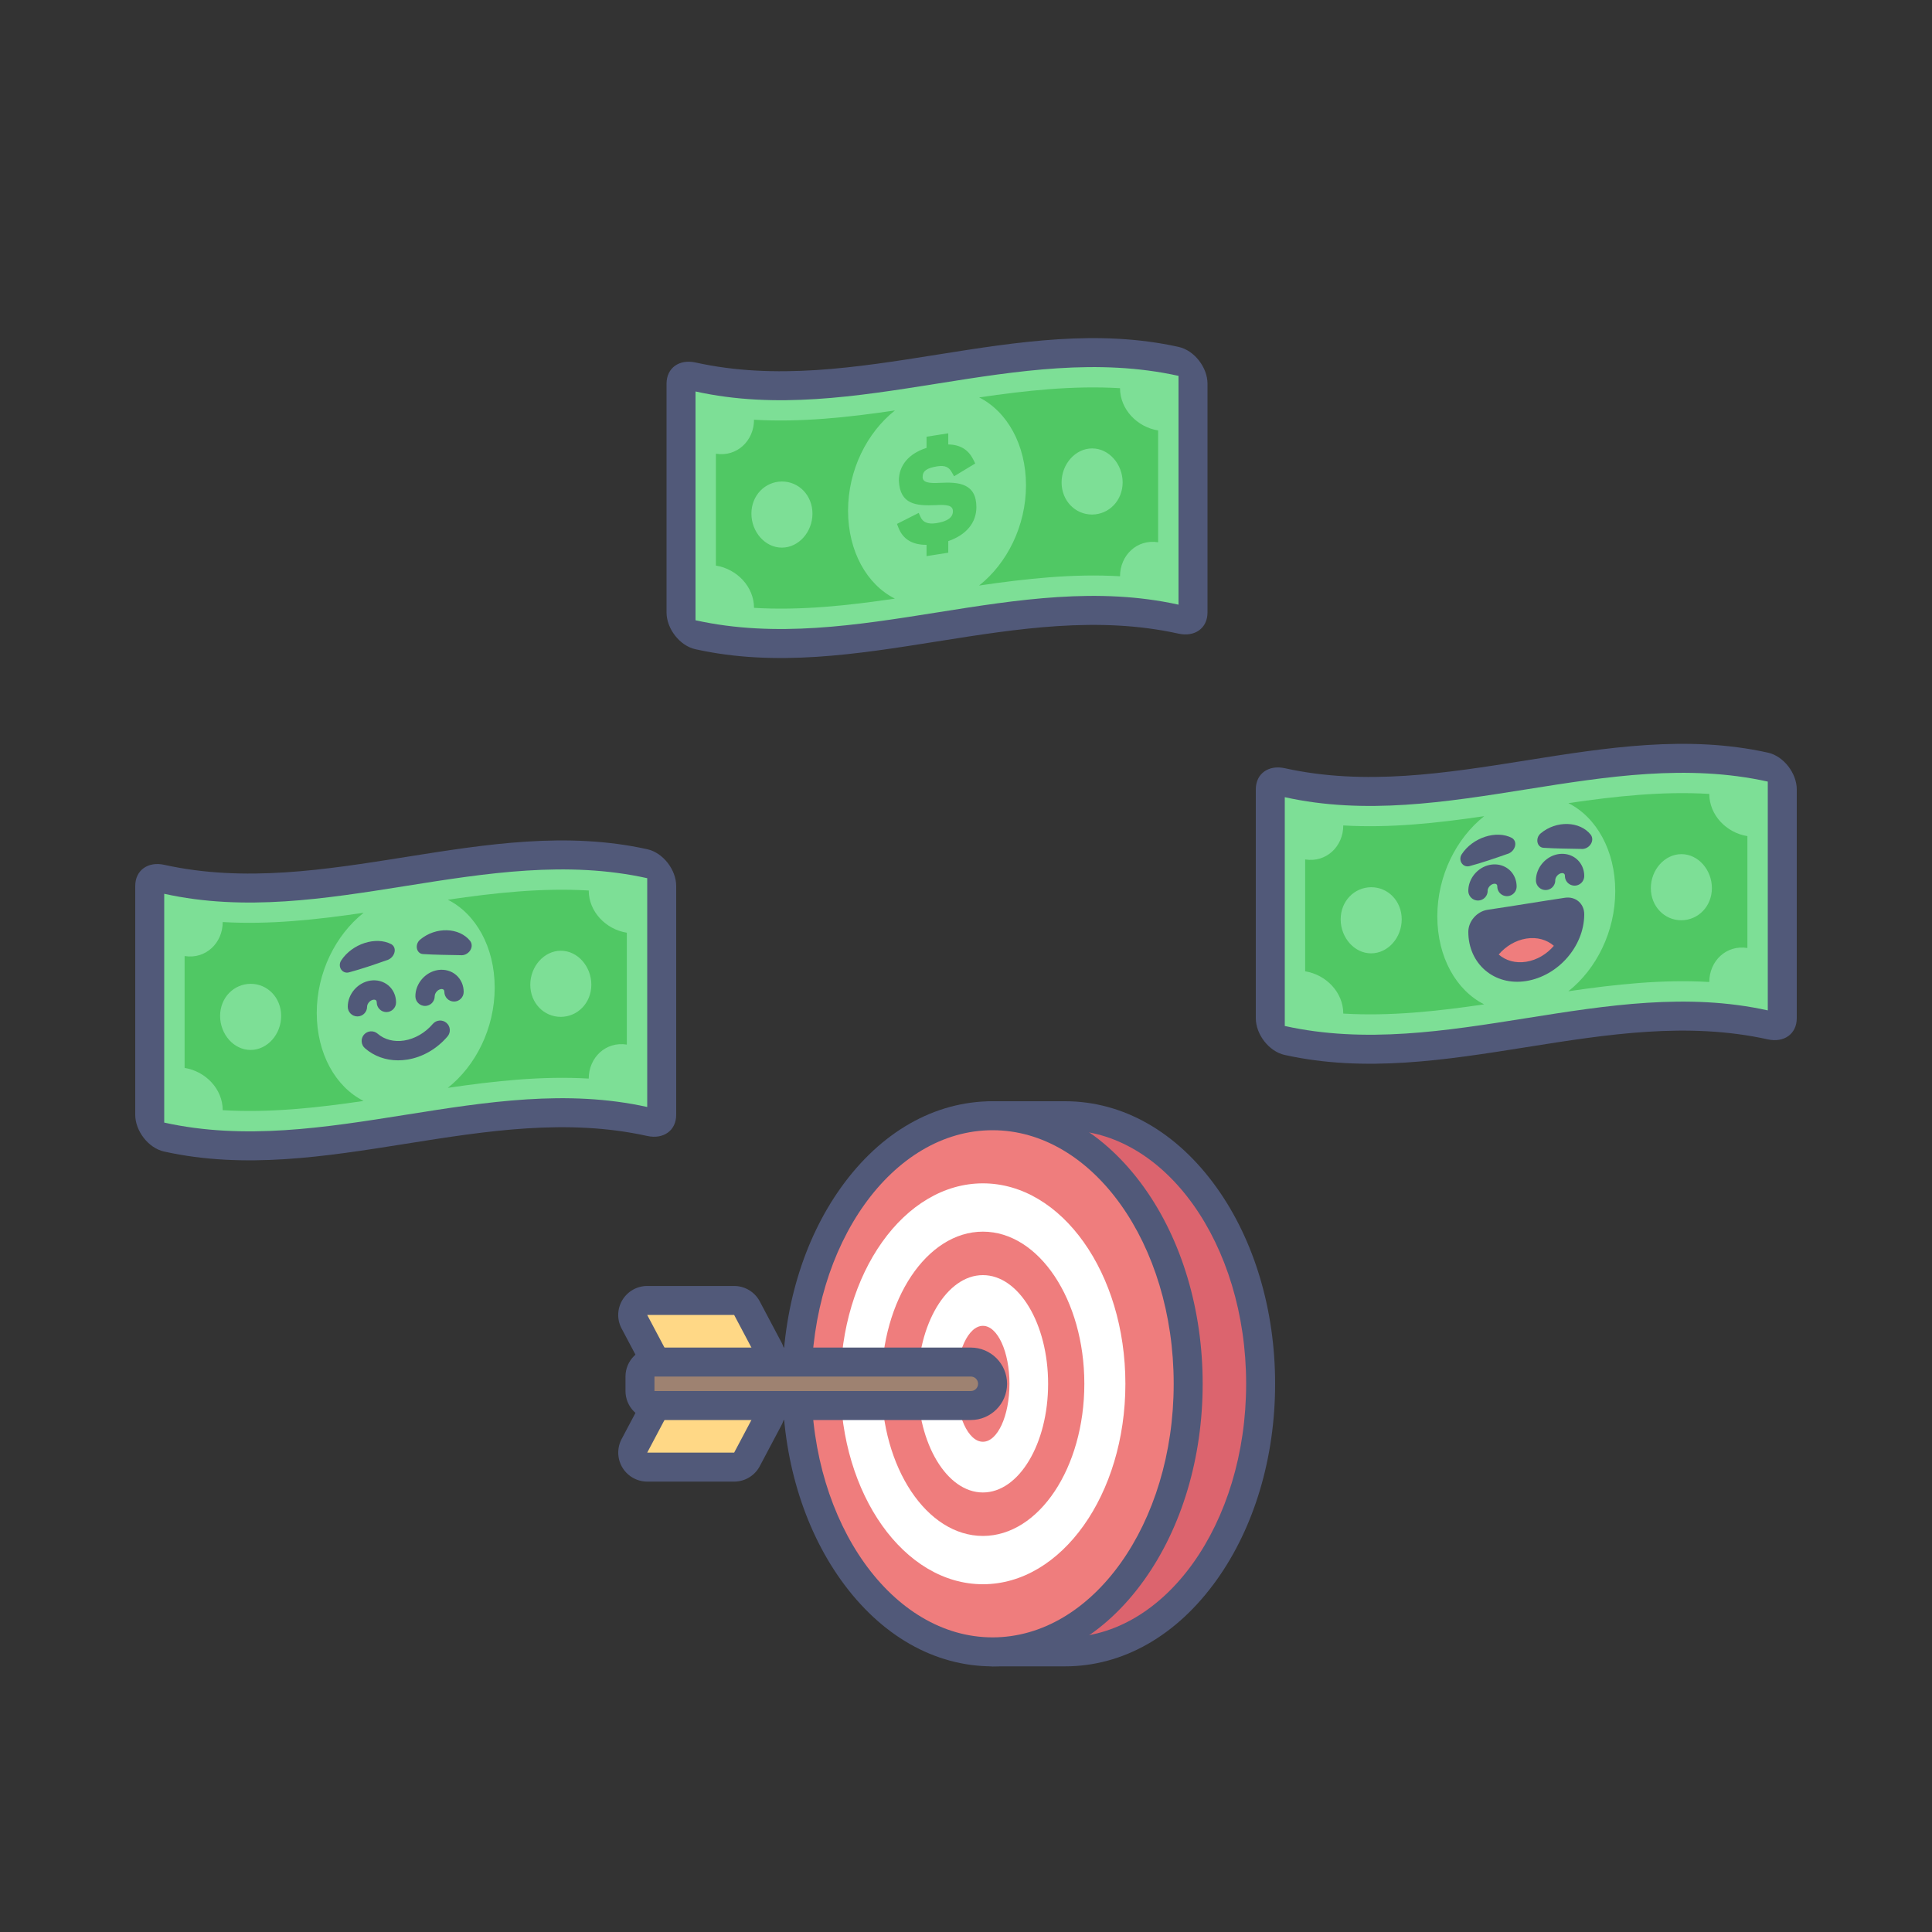 <?xml version="1.0" encoding="UTF-8"?>
<svg xmlns="http://www.w3.org/2000/svg" version="1.1" id="artwork" x="0" y="0" viewBox="0 0 400 400" style="enable-background:new 0 0 400 400" xml:space="preserve">
  <rect x="0" y="0" width="400" height="400" fill="#333333" stroke="none"/>
  <style>.st1{fill:#515979}.st2{fill:#ef7d7d}.st3{fill:#fff}.st4{fill:#ffd886}.st6{fill:#7ddf96}.st7{fill:#50c864}</style>
  <path d="M205.5 342c-1.66 0-3-1.34-3-3V234c0-1.66 1.34-3 3-3h15c22.33 0 40.5 24.9 40.5 55.5S242.83 342 220.5 342h-15z" style="fill:#dc646e"></path>
  <path class="st1" d="M220.5 234c20.71 0 37.5 23.51 37.5 52.5S241.21 339 220.5 339h-15V234h15m0-6h-15c-3.31 0-6 2.69-6 6v105c0 3.31 2.69 6 6 6h15c12.01 0 23.16-6.35 31.4-17.89 7.8-10.92 12.1-25.35 12.1-40.61s-4.3-29.69-12.1-40.61c-8.24-11.54-19.39-17.89-31.4-17.89z"></path>
  <ellipse class="st2" cx="205.5" cy="286.5" rx="40.5" ry="55.5"></ellipse>
  <path class="st1" d="M205.5 234c20.71 0 37.5 23.51 37.5 52.5S226.21 339 205.5 339 168 315.49 168 286.5s16.79-52.5 37.5-52.5m0-6c-12.01 0-23.16 6.35-31.4 17.89-7.8 10.92-12.1 25.35-12.1 40.61s4.3 29.69 12.1 40.61c8.24 11.54 19.39 17.89 31.4 17.89s23.16-6.35 31.4-17.89c7.8-10.92 12.1-25.35 12.1-40.61s-4.3-29.69-12.1-40.61c-8.24-11.54-19.39-17.89-31.4-17.89z"></path>
  <ellipse class="st3" cx="203.5" cy="286.5" rx="29.5" ry="41.5"></ellipse>
  <ellipse class="st2" cx="203.5" cy="286.5" rx="21" ry="31.5"></ellipse>
  <ellipse class="st3" cx="203.5" cy="286.5" rx="13.5" ry="22.5"></ellipse>
  <ellipse class="st2" cx="203.5" cy="286.5" rx="5.5" ry="12"></ellipse>
  <path class="st4" d="M138.5 283.75c-1.11 0-2.13-.61-2.65-1.6l-4.5-8.5a3.01 3.01 0 0 1 .08-2.95 3 3 0 0 1 2.57-1.45h18c1.11 0 2.13.61 2.65 1.6l4.5 8.5c.49.93.46 2.05-.08 2.95a3 3 0 0 1-2.57 1.45h-18z"></path>
  <path class="st1" d="m152 272.25 4.5 8.5h-18l-4.5-8.5h18m0-6h-18a6 6 0 0 0-5.14 2.91 5.97 5.97 0 0 0-.16 5.9l4.5 8.5a6.004 6.004 0 0 0 5.3 3.19h18a6 6 0 0 0 5.14-2.91 5.97 5.97 0 0 0 .16-5.9l-4.5-8.5a6.004 6.004 0 0 0-5.3-3.19z"></path>
  <path class="st4" d="M134 303.75a3 3 0 0 1-2.57-1.45 3.01 3.01 0 0 1-.08-2.95l4.5-8.5c.52-.98 1.54-1.6 2.65-1.6h18a3 3 0 0 1 2.57 1.45c.54.9.57 2.02.08 2.95l-4.5 8.5c-.52.98-1.54 1.6-2.65 1.6h-18z"></path>
  <path class="st1" d="m156.5 292.25-4.5 8.5h-18l4.5-8.5h18m0-6h-18c-2.22 0-4.26 1.23-5.3 3.19l-4.5 8.5a6.02 6.02 0 0 0 .16 5.9 6.021 6.021 0 0 0 5.14 2.91h18c2.22 0 4.26-1.23 5.3-3.19l4.5-8.5a6 6 0 0 0-5.3-8.81zm0 12z"></path>
  <path d="M135.5 291c-1.66 0-3-1.34-3-3v-3c0-1.66 1.34-3 3-3H201c2.48 0 4.5 2.02 4.5 4.5s-2.02 4.5-4.5 4.5h-65.5z" style="fill:#9e8271"></path>
  <path class="st1" d="M201 285c.83 0 1.5.67 1.5 1.5s-.67 1.5-1.5 1.5h-65.5v-3H201m0-6h-65.5c-3.31 0-6 2.69-6 6v3c0 3.31 2.69 6 6 6H201c4.14 0 7.5-3.36 7.5-7.5s-3.36-7.5-7.5-7.5z"></path>
  <path class="st6" d="M144 131.41c-1.66-.37-3-2.08-3-3.73V80.31c0-1.66 1.34-2.63 3-2.27 33.33 7.38 66.67-10.6 100-3.23 1.66.37 3 2.08 3 3.73v47.37c0 1.66-1.34 2.63-3 2.27-33.33-7.37-66.67 10.61-100 3.23z"></path>
  <path class="st1" d="M244 77.82v47.37c-33.33-7.38-66.67 10.6-100 3.23V81.05c33.33 7.37 66.67-10.61 100-3.23m0-6c-33.33-7.38-66.67 10.6-100 3.23-3.31-.73-6 1.07-6 4.39v47.37c0 3.31 2.69 6.89 6 7.61 33.33 7.38 66.67-10.6 100-3.23 3.31.73 6-1.07 6-4.39V79.43c0-3.31-2.69-6.89-6-7.61z"></path>
  <path class="st7" d="M231.89 80.37c-9.72-.58-19.45.48-29.17 1.91 5.77 2.9 9.7 9.77 9.7 18.21 0 8.4-3.93 16.17-9.71 20.74 9.73-1.43 19.45-2.49 29.18-1.92 0-4.35 3.53-7.74 7.89-7.04V89.12c-4.35-.7-7.89-4.38-7.89-8.75zm-5.78 26.16c-3.49.01-6.32-2.86-6.32-6.65 0-3.77 2.83-7.03 6.32-7.04 3.49-.01 6.32 3.26 6.32 7.04-.01 3.78-2.84 6.63-6.32 6.65zM175.58 105.72c0-8.4 3.93-16.17 9.71-20.74-9.73 1.43-19.45 2.49-29.18 1.92 0 4.35-3.53 7.74-7.89 7.04v23.16c4.36.7 7.89 4.38 7.89 8.75 9.72.58 19.45-.48 29.17-1.91-5.78-2.9-9.7-9.77-9.7-18.22zm-13.69 7.66c-3.49.01-6.32-3.26-6.32-7.04 0-3.78 2.83-6.63 6.32-6.65 3.49-.01 6.32 2.86 6.32 6.65 0 3.78-2.83 7.03-6.32 7.04zM197.29 105.85c0-1.2-1.17-1.41-3.54-1.27-4.11.18-7.41-.13-7.65-5.05 0-3.15 2.01-5.61 5.73-6.8v-2.31c1.5-.24 3-.48 4.5-.71v2.31c2.43.03 4.14 1.06 5.16 3.1.06.08.09.14.12.22.1.2.2.41.3.62-1.46.88-2.92 1.76-4.38 2.65-.15-.27-.3-.53-.45-.8-.6-1.08-1.38-1.52-3.03-1.26-2.13.34-3.03.93-3.03 2.22 0 1.11 1.26 1.33 3.57 1.2 3.96-.22 7.56.14 7.56 5.04 0 3.21-2.1 5.74-5.82 7.02v2.4c-1.5.24-3 .48-4.5.71v-2.34c-2.94.02-4.86-1.16-5.79-3.48-.11-.28-.22-.57-.33-.85 1.5-.75 3-1.51 4.5-2.28l.36.81c.48 1.16 1.59 1.58 3.3 1.31 2.28-.36 3.42-1.17 3.42-2.46z"></path>
  <path class="st6" d="M34 235.41c-1.66-.37-3-2.08-3-3.73v-47.37c0-1.66 1.34-2.63 3-2.27 33.33 7.38 66.67-10.6 100-3.23 1.66.37 3 2.08 3 3.73v47.37c0 1.66-1.34 2.63-3 2.27-33.33-7.37-66.67 10.61-100 3.23z"></path>
  <path class="st1" d="M134 181.82v47.37c-33.33-7.38-66.67 10.6-100 3.23v-47.37c33.33 7.37 66.67-10.61 100-3.23m0-6c-33.33-7.38-66.67 10.6-100 3.23-3.31-.73-6 1.07-6 4.39v47.37c0 3.31 2.69 6.89 6 7.61 33.33 7.38 66.67-10.6 100-3.23 3.31.73 6-1.07 6-4.39v-47.37c0-3.31-2.69-6.89-6-7.61z"></path>
  <path class="st7" d="M121.89 184.37c-9.72-.58-19.45.48-29.17 1.91 5.77 2.9 9.7 9.77 9.7 18.21 0 8.4-3.93 16.17-9.71 20.74 9.73-1.43 19.45-2.49 29.18-1.92 0-4.35 3.53-7.74 7.89-7.04v-23.16c-4.35-.69-7.89-4.37-7.89-8.74zm-5.78 26.16c-3.49.01-6.32-2.86-6.32-6.65 0-3.77 2.83-7.03 6.32-7.04 3.49-.01 6.32 3.26 6.32 7.04-.01 3.78-2.84 6.63-6.32 6.65zM65.58 209.72c0-8.4 3.93-16.17 9.71-20.74-9.73 1.43-19.45 2.49-29.18 1.92 0 4.35-3.53 7.74-7.89 7.04v23.16c4.36.7 7.89 4.38 7.89 8.75 9.72.58 19.45-.48 29.17-1.91-5.78-2.9-9.7-9.77-9.7-18.22zm-13.69 7.66c-3.49.01-6.32-3.26-6.32-7.04 0-3.78 2.83-6.63 6.32-6.65 3.49-.01 6.32 2.86 6.32 6.65 0 3.78-2.83 7.03-6.32 7.04z"></path>
  <path class="st1" d="M88 208.27c-1.1 0-2-.9-2-2 0-2.65 2.06-5.04 4.7-5.44 1.37-.2 2.73.17 3.73 1.03s1.57 2.13 1.57 3.5c0 1.1-.9 2-2 2s-2-.9-2-2c0-.15-.03-.35-.18-.47-.12-.1-.31-.14-.52-.11-.68.1-1.3.81-1.3 1.49 0 1.1-.9 2-2 2z"></path>
  <g>
    <path class="st1" d="M74 210.44c-1.1 0-2-.9-2-2 0-2.64 2.06-5.02 4.7-5.42 1.37-.21 2.74.17 3.74 1.03.99.85 1.56 2.12 1.56 3.49 0 1.1-.9 2-2 2s-2-.9-2-2c0-.14-.03-.33-.17-.45-.12-.1-.31-.14-.53-.11-.68.1-1.3.8-1.3 1.47 0 1.09-.9 1.99-2 1.99z"></path>
  </g>
  <g>
    <path class="st1" d="M82.41 219.53c-2.57 0-4.96-.86-6.85-2.5-.83-.72-.92-1.99-.2-2.82s1.99-.92 2.82-.2c1.44 1.25 3.4 1.75 5.5 1.42 2.23-.36 4.33-1.58 5.93-3.44.72-.84 1.98-.94 2.82-.22.84.72.94 1.98.22 2.82-2.21 2.58-5.17 4.29-8.33 4.79-.65.1-1.29.15-1.91.15z"></path>
  </g>
  <g>
    <path class="st1" d="M80 198.83c-2.53.89-5.16 1.79-7.72 2.48-1.41.4-2.45-1.18-1.65-2.44 2.26-3.47 7.2-5.08 10.42-3.37 1.32.85.57 2.92-1.05 3.33z"></path>
  </g>
  <g>
    <path class="st1" d="M95.31 197.76c-2.55-.05-5.19-.07-7.71-.23-1.4-.07-1.79-1.97-.64-2.97 3.22-2.73 8.16-2.6 10.42.3.89 1.34-.49 3.09-2.07 2.9z"></path>
  </g>
  <g>
    <path class="st6" d="M266 215.41c-1.66-.37-3-2.08-3-3.73v-47.37c0-1.66 1.34-2.63 3-2.27 33.33 7.38 66.67-10.6 100-3.23 1.66.37 3 2.08 3 3.73v47.37c0 1.66-1.34 2.63-3 2.27-33.33-7.37-66.67 10.61-100 3.23z"></path>
  </g>
  <g>
    <path class="st1" d="M366 161.82v47.37c-33.33-7.38-66.67 10.6-100 3.23v-47.37c33.33 7.37 66.67-10.61 100-3.23m0-6c-33.33-7.38-66.67 10.6-100 3.23-3.31-.73-6 1.07-6 4.39v47.37c0 3.31 2.69 6.89 6 7.61 33.33 7.38 66.67-10.6 100-3.23 3.31.73 6-1.07 6-4.39v-47.37c0-3.31-2.69-6.89-6-7.61z"></path>
  </g>
  <path class="st7" d="M297.58 189.72c0-8.4 3.93-16.17 9.71-20.74-9.73 1.43-19.45 2.49-29.18 1.92 0 4.35-3.53 7.74-7.89 7.04v23.16c4.36.7 7.89 4.38 7.89 8.75 9.72.58 19.45-.48 29.17-1.91-5.78-2.9-9.7-9.77-9.7-18.22zm-13.69 7.66c-3.49.01-6.32-3.26-6.32-7.04 0-3.78 2.83-6.63 6.32-6.65 3.49-.01 6.32 2.86 6.32 6.65 0 3.78-2.83 7.03-6.32 7.04zM353.89 164.37c-9.72-.58-19.45.48-29.17 1.91 5.77 2.9 9.7 9.77 9.7 18.21 0 8.4-3.93 16.17-9.71 20.74 9.73-1.43 19.45-2.49 29.18-1.92 0-4.35 3.53-7.74 7.89-7.04v-23.16c-4.35-.69-7.89-4.37-7.89-8.74zm-5.78 26.16c-3.49.01-6.32-2.86-6.32-6.65 0-3.77 2.83-7.03 6.32-7.04 3.49-.01 6.32 3.26 6.32 7.04-.01 3.78-2.84 6.63-6.32 6.65z"></path>
  <g>
    <path class="st1" d="M320 184.27c-1.1 0-2-.9-2-2 0-2.65 2.07-5.04 4.7-5.44 1.38-.2 2.73.17 3.73 1.03s1.57 2.13 1.57 3.5a2 2 0 1 1-4 0c0-.15-.03-.35-.18-.47-.15-.13-.37-.13-.52-.11-.68.1-1.3.81-1.3 1.49 0 1.1-.9 2-2 2zM306 186.44c-1.1 0-2-.9-2-2 0-2.64 2.06-5.02 4.7-5.42 1.37-.21 2.74.17 3.74 1.03.99.85 1.56 2.12 1.56 3.49 0 1.1-.9 2-2 2s-2-.9-2-2c0-.14-.03-.33-.17-.45-.12-.1-.31-.14-.53-.11-.68.1-1.3.8-1.3 1.47 0 1.09-.9 1.99-2 1.99z"></path>
  </g>
  <g>
    <path class="st1" d="M312 176.83c-2.53.89-5.16 1.79-7.72 2.48-1.41.4-2.45-1.18-1.65-2.44 2.26-3.47 7.2-5.08 10.42-3.37 1.32.85.57 2.92-1.05 3.33z"></path>
  </g>
  <g>
    <path class="st1" d="M327.31 175.76c-2.55-.05-5.19-.07-7.71-.23-1.4-.07-1.79-1.97-.64-2.97 3.22-2.73 8.16-2.6 10.42.3.89 1.34-.49 3.09-2.07 2.9z"></path>
  </g>
  <path class="st1" d="M324.01 185.87c-.01 0-.01 0 0 0-5.34.8-10.67 1.7-16.01 2.49-2.21.33-4 2.37-4 4.57 0 6.63 5.38 11.25 12 10.18 6.56-1.06 11.9-7.11 12-13.65v-.18c0-2.19-1.79-3.74-3.99-3.41z"></path>
  <g>
    <path class="st2" d="M321.71 195.82c-1.45-1.26-3.47-1.86-5.71-1.5-2.24.36-4.26 1.6-5.71 3.3 1.45 1.26 3.47 1.86 5.71 1.5 2.24-.36 4.26-1.6 5.71-3.3z"></path>
  </g>
</svg>
